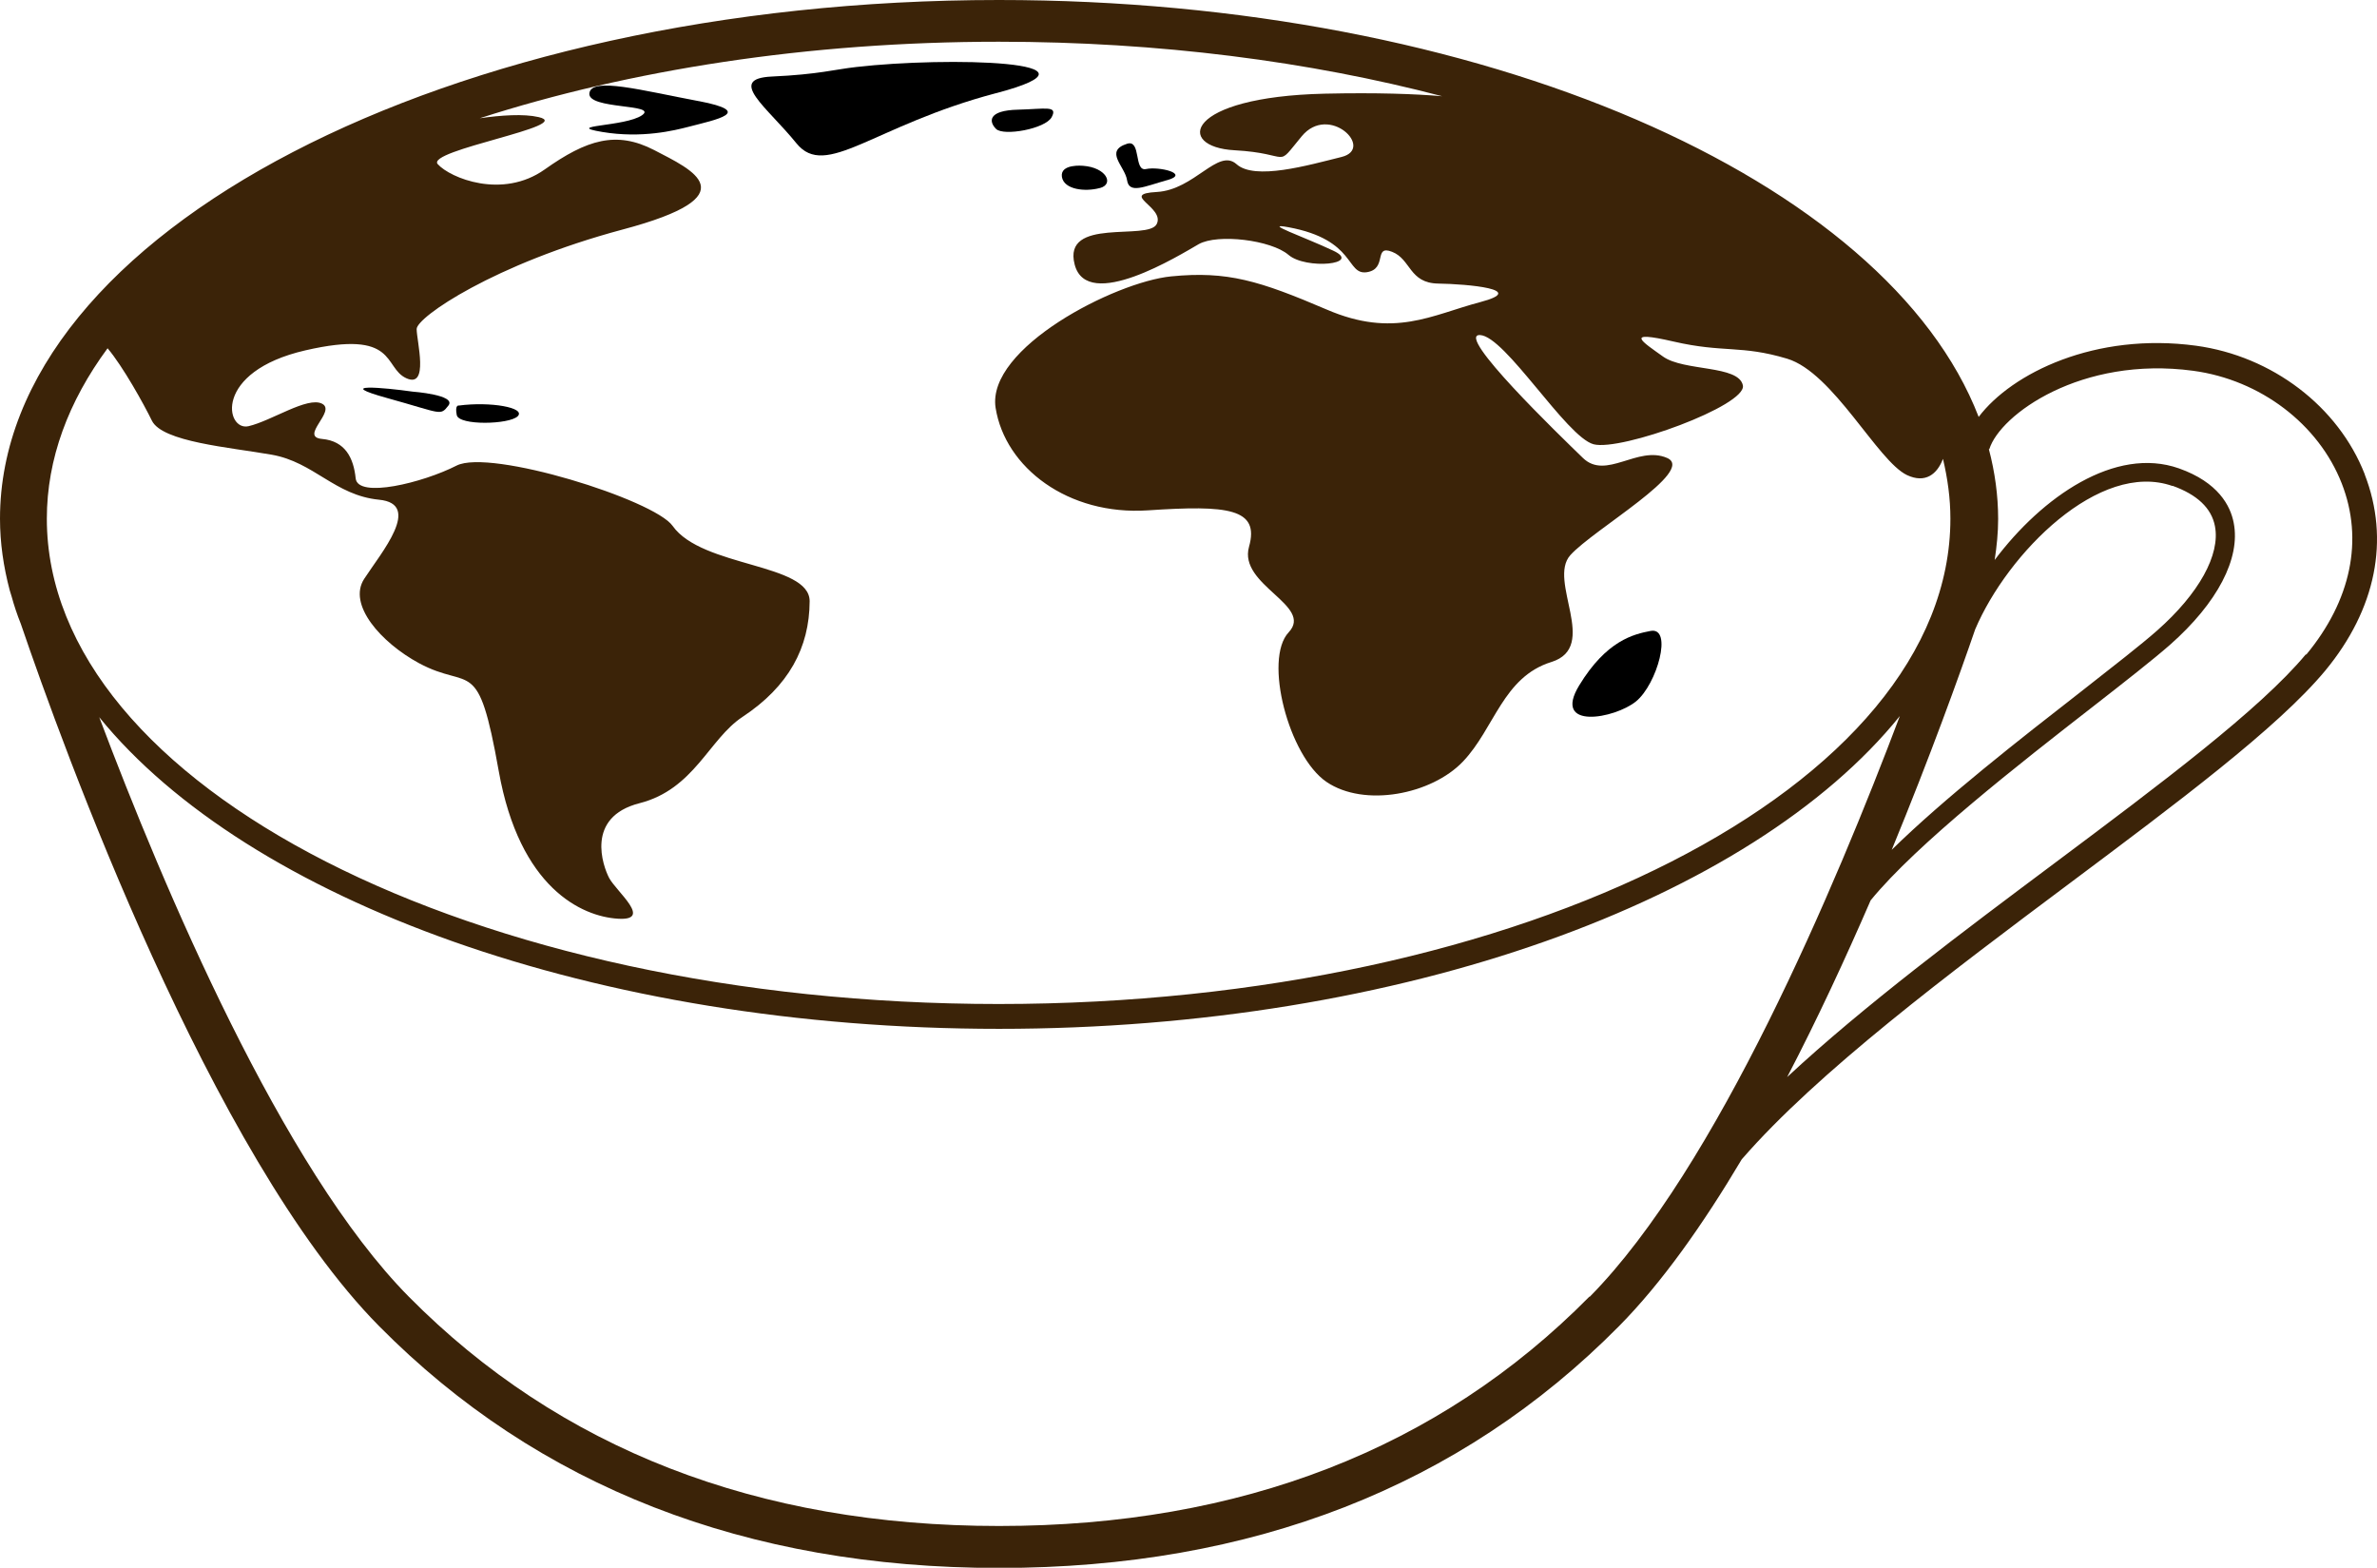 <?xml version="1.0" encoding="UTF-8"?><svg id="Layer_1" xmlns="http://www.w3.org/2000/svg" viewBox="0 0 102.52 67.61"><path d="M101.99,20.45c-1.14-2.92-3.99-5.09-7.27-5.54-4.35-.59-7.95,1.18-9.38,3.07C81.39,7.74,63.95,0,43.08,0,19.33,0,0,10.03,0,22.37c0,1.04.15,2.07.42,3.09h0s.04.14.08.26c.11.4.24.79.4,1.19,1.78,5.22,8.19,22.94,15.45,30.28,6.84,6.92,15.84,10.43,26.73,10.43h.02c10.9,0,19.89-3.51,26.73-10.43,1.84-1.86,3.62-4.38,5.29-7.19,3.27-3.77,8.99-8.05,14.15-11.91,4.61-3.45,8.97-6.7,11.02-9.17,2.19-2.65,2.79-5.65,1.7-8.46ZM93.7,20.95c1.06.38,1.68.96,1.83,1.74.24,1.23-.69,2.91-2.49,4.5-.69.61-1.9,1.55-3.29,2.64-2.62,2.04-5.9,4.6-8.16,6.82,1.66-4.03,2.92-7.53,3.6-9.51,1.4-3.29,5.36-7.29,8.51-6.18ZM4.64,15.02c.66.78,1.57,2.42,1.91,3.12.45.92,3.35,1.15,5.17,1.47s2.72,1.75,4.62,1.94c1.9.18.09,2.3-.63,3.41-.73,1.11.72,2.75,2.36,3.64,2.25,1.21,2.54-.41,3.44,4.65s3.59,6.27,5.13,6.37-.05-1.16-.37-1.76c-.26-.5-1.04-2.62,1.31-3.22,2.36-.6,3-2.77,4.44-3.72,2-1.32,2.89-2.99,2.9-4.99,0-1.65-4.64-1.45-5.91-3.25-.8-1.13-7.87-3.34-9.32-2.6-1.45.74-4.26,1.43-4.35.55-.09-.88-.45-1.61-1.45-1.7-1-.09.63-1.2,0-1.52-.63-.32-2.18.74-3.17.97s-1.54-2.35,2.45-3.27c3.99-.92,3.35.74,4.35,1.2,1,.46.45-1.61.45-2.12s3.35-2.81,8.88-4.29c5.53-1.47,2.99-2.58,1.36-3.43-1.63-.84-2.9-.45-4.72.84-1.82,1.29-4.07.37-4.61-.23-.54-.6,5.98-1.66,4.35-2.03-.65-.15-1.62-.08-2.54.05,6.46-2.08,14.14-3.3,22.39-3.3,6.9,0,13.4.85,19.12,2.35-1.17-.1-2.81-.16-5.06-.11-6.07.14-6.44,2.3-3.9,2.44,2.54.14,1.72.83,2.9-.6,1.18-1.43,3.17.53,1.72.89-1.45.36-3.74,1.02-4.53.31-.8-.71-1.81,1.11-3.44,1.2-1.63.09.36.65,0,1.38-.36.74-4.08-.32-3.54,1.75.54,2.07,4.53-.41,5.35-.88.82-.46,3.12-.18,3.87.46.75.65,3.2.41,1.93-.18-1.27-.6-3.12-1.23-1.93-1.01,2.93.54,2.47,2.07,3.38,1.94.91-.14.27-1.2,1.09-.88.82.32.73,1.35,1.99,1.37s3.9.25,1.81.8c-2.09.55-3.72,1.57-6.62.32-2.9-1.24-4.28-1.67-6.71-1.43-2.42.24-7.97,3.09-7.57,5.67.41,2.58,3.13,4.65,6.57,4.42,3.44-.23,4.83-.09,4.36,1.57s2.8,2.53,1.71,3.69,0,5.34,1.63,6.45,4.53.55,5.89-.88c1.36-1.43,1.72-3.64,3.81-4.29,2.09-.65-.18-3.5.82-4.61,1-1.11,5.44-3.64,4.17-4.19-1.27-.55-2.63.97-3.63,0s-5.53-5.34-4.44-5.3,3.72,4.39,4.9,4.71c1.18.31,6.62-1.67,6.44-2.54-.18-.88-2.54-.6-3.44-1.24-.91-.65-1.72-1.15.45-.65s2.9.14,4.9.74c1.99.6,3.9,4.42,5.17,5.02.79.37,1.3-.04,1.55-.7.2.84.32,1.7.32,2.58,0,11.54-18.42,20.93-41.05,20.93S2.02,33.9,2.02,22.37c0-2.58.93-5.06,2.62-7.35ZM68.55,55.92c-6.49,6.57-15.06,9.89-25.45,9.89h-.02c-10.4,0-18.96-3.33-25.45-9.89-5.46-5.52-10.58-17.64-13.35-24.99,6.41,7.89,21.39,13.44,38.81,13.44s32.46-5.57,38.85-13.49c-2.77,7.34-7.9,19.5-13.37,25.04ZM99.45,28.22c-1.97,2.37-6.27,5.59-10.83,9-3.96,2.96-8.24,6.16-11.54,9.23,1.31-2.51,2.52-5.13,3.6-7.62,1.98-2.43,6.47-5.93,9.58-8.35,1.4-1.09,2.61-2.04,3.33-2.67,2.05-1.81,3.05-3.73,2.75-5.26-.14-.74-.67-1.75-2.36-2.35-2.75-.97-5.91,1.23-7.95,3.95.09-.59.15-1.18.15-1.77,0-1.02-.14-2.02-.4-3.01h.02c.46-1.49,3.97-4.03,8.79-3.38,2.9.39,5.41,2.3,6.41,4.86.95,2.43.4,5.05-1.53,7.38Z" style="fill:#3b2308; stroke-width:0px;"/><path d="M42.96,4.02c5.3-1.4-2.13-1.58-6.03-1.13-.91.1-1.63.32-3.63.41-1.99.09-.21,1.32,1.05,2.88,1.27,1.57,3.3-.76,8.6-2.16Z" style="stroke-width:0px;"/><path d="M17.8,16.89c-1.27-.18-3.44-.37-1.09.28s2.27.78,2.63.32c.36-.46-1.54-.6-1.54-.6Z" style="stroke-width:0px;"/><path d="M70.56,30.25c.91-.74,1.6-3.22.63-3.04-.73.14-1.9.41-3.08,2.35-1.18,1.94,1.54,1.43,2.45.69Z" style="stroke-width:0px;"/><path d="M50.34,7.77c1-.28-.36-.6-.91-.48-.54.12-.2-1.29-.82-1.09-1,.32-.09.97,0,1.57.09.6.73.28,1.72,0Z" style="stroke-width:0px;"/><path d="M19.79,17.49s-.18-.05-.09.41c.09.46,2.27.41,2.63.05.36-.37-1.18-.64-2.54-.46Z" style="stroke-width:0px;"/><path d="M47.44,8.11c.63-.17.27-.89-.73-.96,0,0-1-.1-.91.48.09.55,1,.65,1.63.48Z" style="stroke-width:0px;"/><path d="M42.96,5.56c.32.32,2.13,0,2.4-.51.27-.51-.27-.35-1.45-.32-1.3.03-1.27.51-.95.83Z" style="stroke-width:0px;"/><path d="M30.13,4.36c-2.45-.46-4.62-1.05-4.71-.34-.09.71,2.99.45,2.27.95s-3.44.43-1.72.72c1.72.29,3.14-.07,3.72-.22,1.19-.31,2.9-.64.45-1.11Z" style="stroke-width:0px;"/></svg>